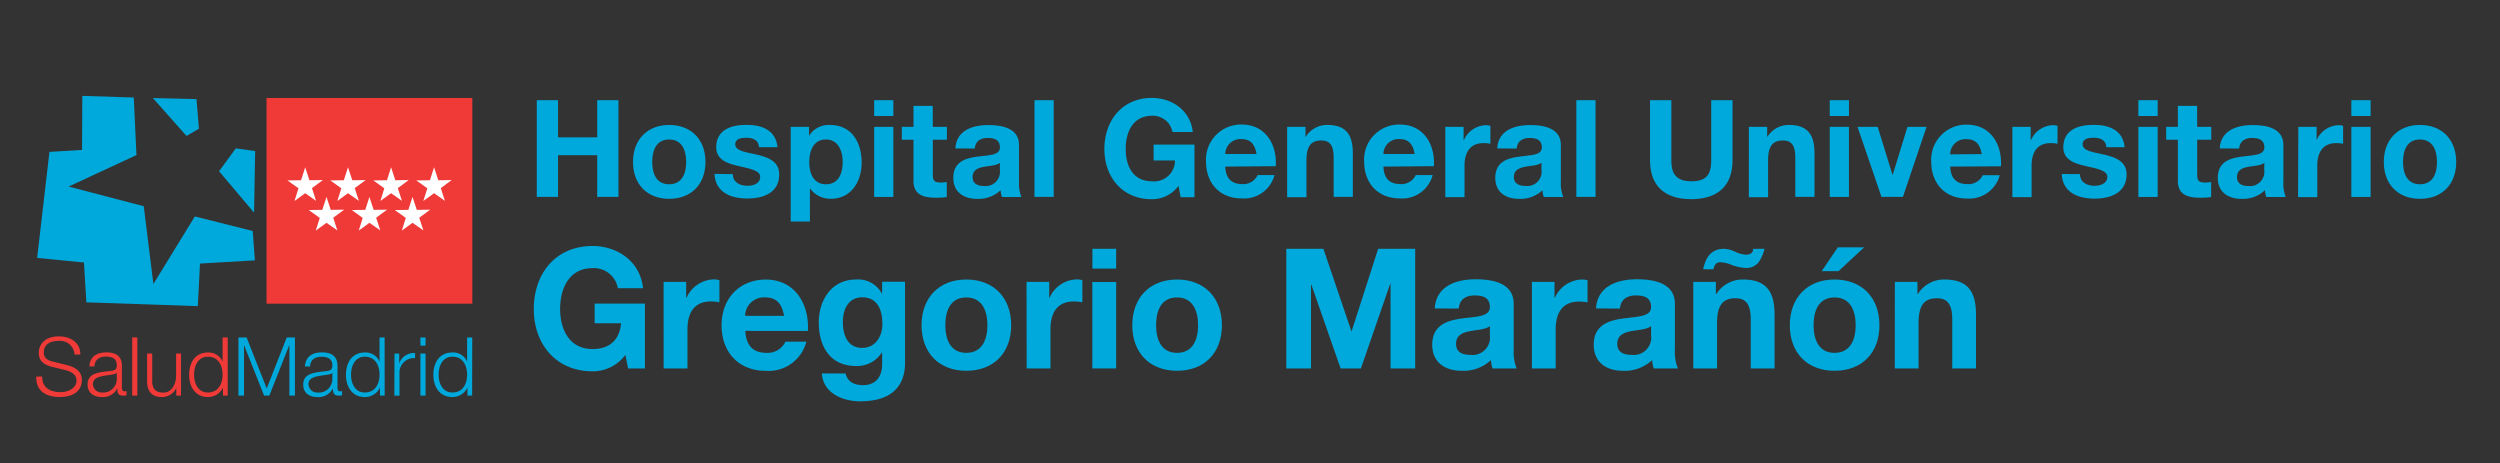 <svg id="Capa_1" data-name="Capa 1" xmlns="http://www.w3.org/2000/svg" viewBox="0 0 428.16 79.33"><rect x="0" y="0" width="428.16" height="79.33" fill="#333333" stroke="none"/><defs><style>.cls-1{fill:#ef3a38;}.cls-2{fill:#fff;}.cls-3{fill:#00a9dc;}</style></defs><rect class="cls-1" x="45.65" y="16.78" width="35.24" height="35.23"/><polyline class="cls-2" points="52.27 28.65 51.56 30.87 49.23 30.9 51.12 32.25 50.44 34.42 52.27 33.09 54.13 34.4 53.43 32.22 55.29 30.84 52.99 30.87"/><polyline class="cls-2" points="59.6 28.65 58.89 30.87 56.57 30.9 58.46 32.25 57.77 34.42 59.6 33.09 61.47 34.4 60.75 32.22 62.62 30.84 60.34 30.87"/><polyline class="cls-2" points="66.98 28.65 66.27 30.87 63.94 30.9 65.82 32.25 65.14 34.42 66.98 33.09 68.84 34.4 68.13 32.22 69.99 30.84 67.7 30.87"/><polyline class="cls-2" points="63.27 33.72 62.56 35.94 60.24 35.97 62.12 37.32 61.44 39.49 63.27 38.16 65.13 39.46 64.42 37.29 66.28 35.91 63.99 35.94"/><polyline class="cls-2" points="55.92 33.72 55.2 35.94 52.87 35.97 54.77 37.32 54.08 39.49 55.92 38.16 57.78 39.46 57.07 37.29 58.93 35.91 56.64 35.94"/><polyline class="cls-2" points="70.65 33.72 69.94 35.94 67.61 35.97 69.5 37.32 68.82 39.49 70.65 38.16 72.51 39.46 71.8 37.29 73.67 35.91 71.38 35.94"/><polyline class="cls-2" points="74.34 28.65 73.63 30.87 71.3 30.9 73.19 32.25 72.5 34.42 74.34 33.09 76.2 34.4 75.49 32.22 77.35 30.84 75.06 30.87"/><polyline class="cls-3" points="22.91 16.7 14.1 16.42 14.05 25.68 8.47 26.01 6.36 44.17 14.38 44.96 14.79 51.78 33.88 52.43 34.25 45.14 43.65 44.59 43.28 39.56 33.37 37.07 26.27 48.64 24.62 35.32 11.75 31.95 23.37 26.56"/><polyline class="cls-3" points="26.18 16.79 33.65 16.97 34.07 22.05 31.94 23.28"/><polyline class="cls-3" points="40.38 25.41 37.52 29.33 43.51 36.42 43.7 25.87"/><path class="cls-1" d="M7.22,64.48c0,2,1.44,2.68,3.25,2.68,1,0,2.64-.57,2.64-2,0-1.12-1.13-1.57-2-1.8l-2.22-.54c-1.17-.3-2.25-.85-2.25-2.4,0-1,.63-2.81,3.44-2.81,2,0,3.69,1.06,3.68,3.11h-1A2.46,2.46,0,0,0,10,58.39c-1.3,0-2.5.51-2.5,2,0,.94.7,1.33,1.51,1.53l2.43.59c1.41.39,2.58,1,2.58,2.63,0,.68-.28,2.85-3.81,2.85-2.36,0-4.09-1.06-4-3.49"/><path class="cls-1" d="M15.31,62.76c.08-1.69,1.27-2.41,2.91-2.41,1.28,0,2.66.39,2.66,2.31v3.82c0,.34.16.54.51.54a.77.77,0,0,0,.28-.06v.74a2.49,2.49,0,0,1-.57.06c-.9,0-1-.51-1-1.26h0A2.77,2.77,0,0,1,17.41,68C16.09,68,15,67.31,15,65.85c0-2,2-2.09,3.87-2.31.72-.08,1.13-.18,1.13-1,0-1.18-.86-1.47-1.89-1.47s-1.89.5-1.92,1.67M20,63.82h0c-.11.21-.5.28-.75.32-1.49.27-3.34.25-3.34,1.66a1.49,1.49,0,0,0,1.6,1.42A2.32,2.32,0,0,0,20,65Z"/><rect class="cls-1" x="22.64" y="57.79" width="0.88" height="9.96"/><path class="cls-1" d="M31,67.75h-.81v-1.3h0A2.68,2.68,0,0,1,27.72,68c-1.81,0-2.53-1.07-2.53-2.74V60.55h.88v4.69c0,1.3.54,2,1.93,2s2.16-1.42,2.16-2.88V60.55H31"/><path class="cls-1" d="M39,67.75h-.81V66.39h0A2.86,2.86,0,0,1,35.62,68c-2.19,0-3.23-1.78-3.23-3.81s1-3.82,3.23-3.82a2.58,2.58,0,0,1,2.5,1.58h0V57.79H39m-3.41,9.43c1.87,0,2.53-1.58,2.53-3.06s-.66-3.07-2.53-3.07c-1.67,0-2.35,1.57-2.35,3.07s.68,3.06,2.35,3.06"/><polyline class="cls-3" points="40.84 57.79 42.23 57.79 45.68 66.53 49.11 57.79 50.51 57.79 50.51 67.75 49.56 67.75 49.56 59.14 49.53 59.14 46.13 67.75 45.23 67.75 41.81 59.14 41.79 59.14 41.79 67.75 40.84 67.75"/><path class="cls-3" d="M52.23,62.76c.09-1.69,1.27-2.41,2.91-2.41,1.28,0,2.66.39,2.66,2.31v3.82a.47.47,0,0,0,.51.54.77.77,0,0,0,.28-.06v.74a2.43,2.43,0,0,1-.57.06c-.89,0-1-.51-1-1.26h0A2.75,2.75,0,0,1,54.33,68c-1.32,0-2.4-.66-2.4-2.12,0-2,2-2.09,3.86-2.31.72-.08,1.13-.18,1.13-1,0-1.18-.85-1.47-1.89-1.47s-1.89.5-1.92,1.67m3.81,1.06h0c-.11.21-.5.28-.74.32-1.49.27-3.35.25-3.35,1.66a1.5,1.5,0,0,0,1.61,1.42A2.31,2.31,0,0,0,56.92,65Z"/><path class="cls-3" d="M65.88,67.75h-.8V66.39h0A2.87,2.87,0,0,1,62.48,68c-2.19,0-3.23-1.78-3.23-3.81s1-3.82,3.23-3.82A2.58,2.58,0,0,1,65,61.92h0V57.79h.87m-3.4,9.43c1.87,0,2.53-1.58,2.53-3.06s-.66-3.07-2.53-3.07c-1.67,0-2.35,1.57-2.35,3.07s.68,3.06,2.35,3.06"/><path class="cls-3" d="M67.56,60.56h.81v1.69h0a2.66,2.66,0,0,1,2.72-1.79v.88a2.47,2.47,0,0,0-2.67,2.58v3.84h-.88"/><path class="cls-3" d="M72,57.79h.88V59.2H72Zm0,2.76h.88v7.2H72Z"/><path class="cls-3" d="M80.86,67.75h-.8V66.39h0A2.88,2.88,0,0,1,77.46,68c-2.19,0-3.24-1.78-3.24-3.81s1-3.82,3.24-3.82A2.58,2.58,0,0,1,80,61.92h0V57.79h.88m-3.4,9.43c1.86,0,2.52-1.58,2.52-3.06s-.66-3.07-2.52-3.07c-1.68,0-2.36,1.57-2.36,3.07s.68,3.06,2.36,3.06"/><polyline class="cls-3" points="91.93 17.16 95.57 17.16 95.57 23.52 102.28 23.52 102.28 17.16 105.92 17.16 105.92 33.72 102.28 33.72 102.28 26.58 95.57 26.58 95.57 33.72 91.93 33.72"/><path class="cls-3" d="M114.6,21.4c3.78,0,6.22,2.51,6.22,6.34s-2.44,6.31-6.22,6.31-6.19-2.51-6.19-6.31,2.44-6.34,6.19-6.34m0,10.16c2.25,0,2.92-1.92,2.92-3.82s-.67-3.85-2.92-3.85-2.9,1.92-2.9,3.85.67,3.82,2.9,3.82"/><path class="cls-3" d="M125.51,29.82c0,1.44,1.23,2,2.52,2,1,0,2.16-.37,2.16-1.53,0-1-1.37-1.35-3.73-1.86-1.9-.41-3.8-1.08-3.8-3.2,0-3.06,2.64-3.85,5.21-3.85s5,.88,5.29,3.83H130c-.09-1.27-1.07-1.62-2.25-1.62-.74,0-1.83.14-1.83,1.11,0,1.19,1.86,1.35,3.73,1.79s3.8,1.14,3.8,3.36C133.48,33,130.75,34,128,34s-5.49-1-5.63-4.22"/><path class="cls-3" d="M135.42,21.73h3.13v1.53h0a4,4,0,0,1,3.57-1.86c3.76,0,5.45,3,5.45,6.45,0,3.2-1.76,6.19-5.27,6.19a4.26,4.26,0,0,1-3.59-1.8h0v5.7h-3.29m8.9-10.18c0-1.9-.76-3.87-2.87-3.87s-2.85,1.92-2.85,3.87.74,3.8,2.87,3.8,2.85-1.85,2.85-3.8"/><path class="cls-3" d="M153,19.87h-3.29V17.16H153Zm-3.29,1.86H153v12h-3.29Z"/><path class="cls-3" d="M159.76,21.73h2.41v2.2h-2.41v5.94c0,1.11.28,1.39,1.39,1.39a5,5,0,0,0,1-.09v2.58a12.9,12.9,0,0,1-1.92.11c-2,0-3.78-.47-3.78-2.85V23.93h-2v-2.2h2v-3.6h3.29"/><path class="cls-3" d="M163.62,25.42c.18-3.09,2.94-4,5.63-4,2.39,0,5.27.54,5.27,3.42v6.23a6.21,6.21,0,0,0,.41,2.67H171.6a5.09,5.09,0,0,1-.24-1.16,5.48,5.48,0,0,1-4,1.48c-2.28,0-4.09-1.13-4.09-3.59,0-2.72,2-3.36,4.09-3.64s3.89-.23,3.89-1.58-1-1.62-2.13-1.62-2.06.51-2.18,1.81m4.31,2.44c-.56.48-1.71.5-2.74.69s-1.94.55-1.94,1.76,1,1.53,2,1.53a2.45,2.45,0,0,0,2.67-2.76Z"/><rect class="cls-3" x="177.17" y="17.16" width="3.29" height="16.56"/><path class="cls-3" d="M201.83,31.84a5.62,5.62,0,0,1-4.55,2.28c-5.12,0-8.14-3.83-8.14-8.61s3-8.74,8.14-8.74c3.39,0,6.59,2.09,7,5.84h-3.48a3.4,3.4,0,0,0-3.51-2.78c-3.27,0-4.5,2.78-4.5,5.68s1.23,5.54,4.5,5.54a3.57,3.57,0,0,0,3.94-3.57h-3.66V24.77h7v9H202.2"/><path class="cls-3" d="M209.84,28.53c.09,2.08,1.12,3,2.95,3a2.72,2.72,0,0,0,2.6-1.55h2.89a5.38,5.38,0,0,1-5.61,4c-3.78,0-6.12-2.6-6.12-6.31a6,6,0,0,1,6.12-6.34c4.08,0,6.06,3.44,5.82,7.13m-3.29-2.09c-.3-1.67-1-2.55-2.62-2.55a2.6,2.6,0,0,0-2.74,2.55Z"/><path class="cls-3" d="M220.44,21.73h3.14V23.4h.07a4.28,4.28,0,0,1,3.66-2c3.51,0,4.38,2,4.38,4.94v7.38h-3.28V27c0-2-.59-2.94-2.11-2.94-1.79,0-2.55,1-2.55,3.42v6.29h-3.31"/><path class="cls-3" d="M236.93,28.53c.08,2.08,1.1,3,2.94,3a2.72,2.72,0,0,0,2.6-1.55h2.89a5.38,5.38,0,0,1-5.61,4c-3.77,0-6.12-2.6-6.12-6.31a6,6,0,0,1,6.12-6.34c4.08,0,6.06,3.44,5.82,7.13m-3.29-2.09c-.3-1.67-1-2.55-2.62-2.55a2.58,2.58,0,0,0-2.73,2.55Z"/><path class="cls-3" d="M247.53,21.73h3.13V24h.05a4.24,4.24,0,0,1,3.82-2.56,2.47,2.47,0,0,1,.72.12v3.06a5.92,5.92,0,0,0-1.18-.11c-2.41,0-3.25,1.74-3.25,3.84v5.41h-3.29"/><path class="cls-3" d="M256.42,25.42c.18-3.09,2.94-4,5.63-4,2.39,0,5.27.54,5.27,3.42v6.23a6,6,0,0,0,.42,2.67H264.4a4.59,4.59,0,0,1-.23-1.16,5.52,5.52,0,0,1-4,1.48c-2.27,0-4.08-1.13-4.08-3.59,0-2.72,2-3.36,4.08-3.64s3.89-.23,3.89-1.58-1-1.62-2.13-1.62-2.06.51-2.18,1.81M264,27.86c-.55.48-1.71.5-2.73.69s-2,.55-2,1.76,1,1.53,2,1.53A2.44,2.44,0,0,0,264,29.08Z"/><rect class="cls-3" x="269.97" y="17.16" width="3.29" height="16.56"/><path class="cls-3" d="M296.72,27.46c0,4.47-2.65,6.65-7.07,6.65s-7.06-2.16-7.06-6.65V17.16h3.65v10.3c0,1.81.45,3.59,3.41,3.59,2.59,0,3.42-1.14,3.42-3.59V17.16h3.65"/><path class="cls-3" d="M299.52,21.73h3.13V23.4h.06a4.31,4.31,0,0,1,3.67-2c3.5,0,4.38,2,4.38,4.94v7.38h-3.29V27c0-2-.58-2.94-2.11-2.94-1.79,0-2.55,1-2.55,3.42v6.29h-3.29"/><path class="cls-3" d="M316.66,19.87h-3.29V17.16h3.29Zm-3.29,1.86h3.29v12h-3.29Z"/><polyline class="cls-3" points="325.9 33.72 322.23 33.72 318.13 21.73 321.58 21.73 324.11 29.92 324.16 29.92 326.68 21.73 329.95 21.73"/><path class="cls-3" d="M334,28.53c.09,2.08,1.12,3,2.95,3A2.7,2.7,0,0,0,339.58,30h2.91a5.42,5.42,0,0,1-5.62,4c-3.78,0-6.12-2.6-6.12-6.31a6,6,0,0,1,6.12-6.34c4.08,0,6.05,3.44,5.82,7.13m-3.29-2.09c-.3-1.67-1-2.55-2.62-2.55A2.59,2.59,0,0,0,334,26.44Z"/><path class="cls-3" d="M344.65,21.73h3.13V24h.05a4.23,4.23,0,0,1,3.82-2.56,2.59,2.59,0,0,1,.73.12v3.06a6.1,6.1,0,0,0-1.19-.11c-2.41,0-3.25,1.74-3.25,3.84v5.41h-3.29"/><path class="cls-3" d="M356.23,29.82c0,1.44,1.23,2,2.52,2,.95,0,2.16-.37,2.16-1.53,0-1-1.37-1.35-3.73-1.86-1.9-.41-3.81-1.08-3.81-3.2,0-3.06,2.65-3.85,5.22-3.85s5,.88,5.29,3.83h-3.13c-.09-1.27-1.06-1.62-2.24-1.62-.75,0-1.84.14-1.84,1.11,0,1.19,1.85,1.35,3.73,1.79s3.81,1.14,3.81,3.36c0,3.16-2.74,4.17-5.48,4.17s-5.5-1-5.63-4.22"/><path class="cls-3" d="M369.53,19.87h-3.3V17.16h3.3Zm-3.3,1.86h3.3v12h-3.3Z"/><path class="cls-3" d="M376.3,21.73h2.41v2.2H376.3v5.94c0,1.11.28,1.39,1.39,1.39a5,5,0,0,0,1-.09v2.58a13,13,0,0,1-1.92.11c-2,0-3.78-.47-3.78-2.85V23.93h-2v-2.2h2v-3.6h3.29"/><path class="cls-3" d="M380.16,25.42c.18-3.09,2.94-4,5.63-4,2.39,0,5.27.54,5.27,3.42v6.23a6.21,6.21,0,0,0,.41,2.67h-3.34a4.58,4.58,0,0,1-.22-1.16,5.52,5.52,0,0,1-4,1.48c-2.27,0-4.08-1.13-4.08-3.59,0-2.72,2-3.36,4.08-3.64s3.89-.23,3.89-1.58-1-1.62-2.13-1.62-2.07.51-2.18,1.81m4.31,2.44c-.55.48-1.71.5-2.74.69s-1.94.55-1.94,1.76.95,1.53,2,1.53a2.44,2.44,0,0,0,2.66-2.76Z"/><path class="cls-3" d="M393.62,21.73h3.13V24h0a4.25,4.25,0,0,1,3.83-2.56,2.35,2.35,0,0,1,.71.12v3.06a5.92,5.92,0,0,0-1.18-.11c-2.4,0-3.24,1.74-3.24,3.84v5.41h-3.29"/><path class="cls-3" d="M406,19.87h-3.3V17.16H406Zm-3.3,1.86H406v12h-3.3Z"/><path class="cls-3" d="M414.45,21.4c3.78,0,6.21,2.51,6.21,6.34s-2.43,6.31-6.21,6.31-6.19-2.51-6.19-6.31,2.43-6.34,6.19-6.34m0,10.16c2.25,0,2.92-1.92,2.92-3.82s-.67-3.85-2.92-3.85-2.9,1.92-2.9,3.85.67,3.82,2.9,3.82"/><path class="cls-3" d="M107.11,60.78a6.93,6.93,0,0,1-5.62,2.81c-6.34,0-10.07-4.74-10.07-10.65,0-6.08,3.73-10.81,10.07-10.81,4.19,0,8.15,2.58,8.64,7.23h-4.31a4.18,4.18,0,0,0-4.33-3.44c-4,0-5.56,3.44-5.56,7,0,3.42,1.52,6.86,5.56,6.86,2.93,0,4.62-1.58,4.88-4.42h-4.53V52h8.61V63.1h-2.88"/><path class="cls-3" d="M113.65,48.27h3.87V51h.06a5.25,5.25,0,0,1,4.73-3.15,3,3,0,0,1,.9.14v3.78a8.07,8.07,0,0,0-1.47-.14c-3,0-4,2.15-4,4.76V63.1h-4.08"/><path class="cls-3" d="M127.65,56.67c.12,2.59,1.38,3.76,3.65,3.76a3.37,3.37,0,0,0,3.22-1.92h3.58a6.67,6.67,0,0,1-6.94,5c-4.68,0-7.58-3.21-7.58-7.8s3.07-7.83,7.58-7.83c5,0,7.48,4.24,7.2,8.8m-4.08-2.58C133.91,52,133,50.93,131,50.93a3.23,3.23,0,0,0-3.39,3.16Z"/><path class="cls-3" d="M155,62.15c0,2.45-.87,6.58-7.7,6.58-2.93,0-6.34-1.38-6.54-4.77h4.05c.37,1.52,1.61,2,3,2,2.26,0,3.3-1.55,3.27-3.67V60.38h-.06a5,5,0,0,1-4.44,2.3c-4.45,0-6.35-3.39-6.35-7.47,0-3.84,2.21-7.34,6.37-7.34a4.62,4.62,0,0,1,4.42,2.38h.06v-2H155m-3.88,7.23c0-2.41-.83-4.56-3.47-4.56-2.3,0-3.3,2-3.3,4.22s.8,4.44,3.3,4.44c2.32,0,3.47-2,3.47-4.1"/><path class="cls-3" d="M165.49,47.87c4.68,0,7.69,3.1,7.69,7.83s-3,7.8-7.69,7.8-7.66-3.09-7.66-7.8,3-7.83,7.66-7.83m0,12.56c2.78,0,3.62-2.38,3.62-4.73s-.84-4.76-3.62-4.76-3.59,2.38-3.59,4.76.84,4.73,3.59,4.73"/><path class="cls-3" d="M175.81,48.27h3.88V51h.06a5.23,5.23,0,0,1,4.73-3.15,2.91,2.91,0,0,1,.89.14v3.78a8,8,0,0,0-1.46-.14c-3,0-4,2.15-4,4.76V63.1h-4.08"/><path class="cls-3" d="M191.16,46h-4.07V42.61h4.07Zm-4.08,2.3h4.08V63.1h-4.08Z"/><path class="cls-3" d="M201.58,47.87c4.67,0,7.69,3.1,7.69,7.83s-3,7.8-7.69,7.8-7.66-3.09-7.66-7.8,3-7.83,7.66-7.83m0,12.56c2.78,0,3.61-2.38,3.61-4.73s-.83-4.76-3.61-4.76S198,53.32,198,55.7s.83,4.73,3.59,4.73"/><polyline class="cls-3" points="220.3 42.61 226.65 42.61 231.44 56.71 231.49 56.71 236.03 42.61 242.37 42.61 242.37 63.1 238.15 63.1 238.15 48.58 238.1 48.58 233.07 63.1 229.6 63.1 224.58 48.73 224.53 48.73 224.53 63.1 220.3 63.1"/><path class="cls-3" d="M245.72,52.83c.23-3.82,3.65-5,7-5,3,0,6.52.66,6.52,4.21V59.8a7.65,7.65,0,0,0,.51,3.3h-4.13a5.75,5.75,0,0,1-.28-1.43,6.82,6.82,0,0,1-5,1.83c-2.81,0-5.05-1.4-5.05-4.45,0-3.35,2.53-4.16,5.05-4.5s4.82-.29,4.82-1.95-1.2-2-2.64-2-2.55.64-2.69,2.24m5.33,3c-.69.6-2.12.63-3.38.87s-2.41.68-2.41,2.18,1.17,1.89,2.49,1.89a3,3,0,0,0,3.3-3.42Z"/><path class="cls-3" d="M262.36,48.27h3.87V51h.06A5.23,5.23,0,0,1,271,47.87a2.91,2.91,0,0,1,.89.14v3.78a8,8,0,0,0-1.46-.14c-3,0-4,2.15-4,4.76V63.1h-4.07"/><path class="cls-3" d="M273.34,52.83c.23-3.82,3.65-5,7-5,2.95,0,6.51.66,6.51,4.21V59.8a7.48,7.48,0,0,0,.52,3.3h-4.14a5.75,5.75,0,0,1-.28-1.43,6.82,6.82,0,0,1-5,1.83c-2.81,0-5-1.4-5-4.45,0-3.35,2.52-4.16,5-4.5s4.82-.29,4.82-1.95-1.19-2-2.63-2-2.56.64-2.7,2.24m5.33,3c-.69.6-2.12.63-3.38.87s-2.41.68-2.41,2.18,1.18,1.89,2.49,1.89a3,3,0,0,0,3.3-3.42Z"/><path class="cls-3" d="M290,48.27h3.87v2.07h.09a5.3,5.3,0,0,1,4.54-2.47c4.33,0,5.42,2.44,5.42,6.11V63.1h-4.08V54.73c0-2.45-.71-3.65-2.61-3.65-2.21,0-3.16,1.24-3.16,4.25V63.1H290M302.2,42.61a7.33,7.33,0,0,1-.89,2.13A2.59,2.59,0,0,1,299,45.89a7.68,7.68,0,0,1-2.36-.49,5.91,5.91,0,0,0-2-.49c-.77,0-1,.49-1.2,1.2h-1.75c.37-1.66,1.1-3.5,3.62-3.5a5.13,5.13,0,0,1,1.84.49,4.81,4.81,0,0,0,1.89.52c.86,0,1.24-.46,1.2-1Z"/><path class="cls-3" d="M314.19,47.87c4.68,0,7.69,3.09,7.69,7.83s-3,7.8-7.69,7.8-7.66-3.09-7.66-7.8,3-7.83,7.66-7.83m0,12.56c2.79,0,3.62-2.38,3.62-4.73s-.83-4.76-3.62-4.76-3.59,2.38-3.59,4.76.84,4.73,3.59,4.73m.69-14H312l2.75-4.07h4.51Z"/><path class="cls-3" d="M324.52,48.27h3.87v2.06h.09A5.27,5.27,0,0,1,333,47.87c4.34,0,5.42,2.43,5.42,6.11V63.1h-4.07V54.72c0-2.44-.71-3.64-2.61-3.64-2.22,0-3.16,1.23-3.16,4.25V63.1h-4.07"/></svg>